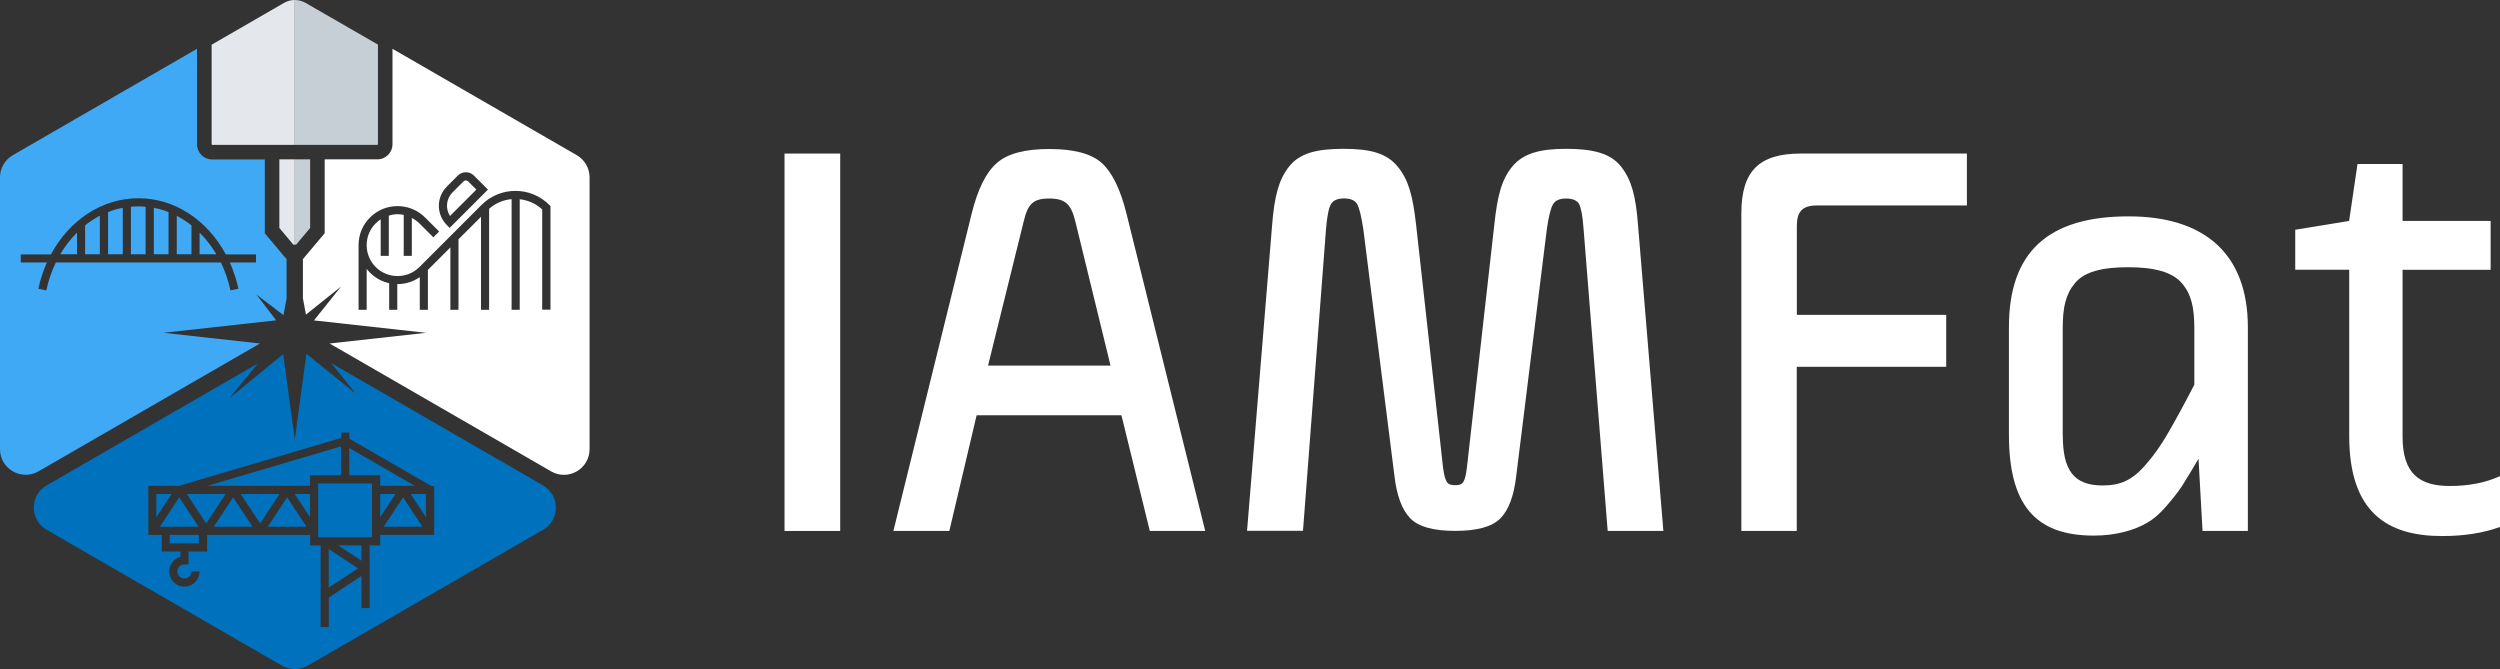 <svg xmlns="http://www.w3.org/2000/svg" id="Layer_2" data-name="Layer 2" viewBox="0 0 280.2 75"><rect x="0" y="0" width="280.2" height="75" fill="#333333" stroke="none"/><defs><style>      .cls-1 {        fill: none;      }      .cls-1, .cls-2, .cls-3, .cls-4, .cls-5, .cls-6 {        stroke-width: 0px;      }      .cls-2 {        fill: #3fa9f5;      }      .cls-3 {        fill: #c6ced6;      }      .cls-4 {        fill: #fff;      }      .cls-5 {        fill: #e4e8ec;      }      .cls-6 {        fill: #0071bc;      }    </style></defs><g id="Layer_1-2" data-name="Layer 1"><g><g><path class="cls-4" d="M87.93,59.51V17.21h6.24v42.3h-6.24Z"></path><path class="cls-4" d="M128.87,59.51l-3.18-12.97h-16.23l-3.06,12.97h-6.27l8.77-35.55c.68-2.75,1.62-4.65,2.84-5.7,1.19-1.05,3.15-1.56,5.87-1.56s4.68.51,5.87,1.56c1.16,1.05,2.1,2.95,2.78,5.7l8.82,35.55h-6.21ZM110.74,40.98h13.73l-3.92-16.06c-.48-2.01-1.11-2.67-2.95-2.67s-2.41.62-2.89,2.67l-3.97,16.06Z"></path><path class="cls-4" d="M186.46,59.51h-6.27l-2.7-33.82c-.11-1.48-.28-2.41-.51-2.84-.26-.4-.74-.6-1.45-.6s-1.19.2-1.45.62-.51,1.36-.71,2.81l-3.43,27.66c-.26,2.24-.85,3.83-1.79,4.77s-2.61,1.39-5.05,1.39-4.09-.45-5.02-1.39-1.53-2.53-1.79-4.77l-3.49-27.66c-.23-1.48-.45-2.41-.71-2.84-.26-.4-.74-.6-1.45-.6s-1.19.2-1.45.62-.45,1.36-.57,2.81l-2.58,33.82h-6.27l2.81-34.27c.26-3.26.74-5.08,1.9-6.55,1.16-1.48,3.04-1.99,6.1-1.99s4.85.51,6.07,1.99c1.22,1.48,1.7,3.26,2.07,6.55l3.01,27.12c.23,1.7.45,2.04,1.36,2.04s1.11-.31,1.33-2.04l3.06-27.12c.34-3.26.82-5.11,2.04-6.58,1.22-1.45,3.06-1.96,6.04-1.96s4.96.51,6.13,1.99c1.16,1.48,1.65,3.26,1.9,6.55l2.84,34.27Z"></path><path class="cls-4" d="M201.38,41.1v18.41h-6.21V23.91c0-4.74,1.99-6.7,6.67-6.7h18.61v5.82h-16.85c-1.56,0-2.21.68-2.21,2.27v9.99h16.74v5.82h-16.74Z"></path><path class="cls-4" d="M251.94,59.51h-5.08l-.45-8.09c-.77,1.28-1.36,2.3-1.84,3.04-.48.74-1.11,1.5-1.82,2.33-.71.82-1.42,1.42-2.13,1.82-1.42.82-3.46,1.42-5.96,1.42-6.67,0-9.5-3.6-9.5-11.32v-12.03c0-8.48,4.43-12.43,13.42-12.43,8.43,0,13.36,4.14,13.36,12.43v22.84ZM231.2,48.82c0,3.83,1.19,5.59,4.45,5.59,1.96,0,3.35-.54,4.96-2.47.82-.94,1.62-2.07,2.38-3.4.77-1.31,1.76-3.12,2.95-5.42v-6.33c0-2.35-.34-3.83-1.42-5.08-1.08-1.22-3.04-1.76-6.01-1.76s-4.91.54-5.93,1.76c-1.05,1.25-1.39,2.7-1.39,5.08v12.03Z"></path><path class="cls-4" d="M257.25,30.23v-4.48l6.04-.99.94-6.38h5.05v6.38h9.87v5.48h-9.87v18.7c0,4.17,1.9,5.53,5.31,5.53,2.13,0,4-.37,5.62-1.11v5.7c-1.87.68-4.03,1.02-6.5,1.02-6.1,0-10.41-2.61-10.41-11.21v-18.64h-6.04Z"></path></g><g><path class="cls-1" d="M39.14,48.48h-.91v.6l-18.2,5.37h-3.41v5.5h1.5v1.86h2.09v.59c-.72.2-1.25.86-1.25,1.64,0,.94.76,1.7,1.7,1.7s1.7-.76,1.7-1.7h-.91c0,.44-.35.79-.79.79s-.79-.35-.79-.79.35-.79.79-.79h.46v-1.44h2.09v-1.86h11.54v1.18h1.18v9.14h.91v-3.31l3.67-2.42v3.6h.91v-7.02h1.18v-1.18h6.05v-5.5h-.33l-9.19-5.3v-.68ZM17.52,55.37h1.72l-1.72,2.61v-2.61ZM17.91,59.04l2.17-3.3,2.17,3.3h-4.35ZM22.29,60.9h-3.27v-.95h3.27v.95ZM23.11,58.67l-2.17-3.3h4.35l-2.17,3.3ZM23.96,59.04l2.17-3.3,2.17,3.3h-4.35ZM26.98,55.37h4.35l-2.17,3.3-2.17-3.3ZM30.01,59.04l2.17-3.3,2.17,3.3h-4.35ZM34.75,57.97l-1.72-2.61h1.72v2.61ZM34.75,53.27v1.18h-11.5l14.97-4.42v3.24h-3.47ZM36.84,65.87v-4.35l3.3,2.17-3.3,2.17ZM40.51,62.85l-2.61-1.72h2.61v1.72ZM41.7,60.22h-6.03v-6.03h6.03v6.03ZM43,59.04l2.17-3.3,2.17,3.3h-4.35ZM42.61,57.97v-2.61h1.72l-1.72,2.61ZM47.74,57.97l-1.72-2.61h1.72v2.61ZM46.49,54.45h-3.88v-1.18h-3.47v-3.06l7.36,4.24Z"></path><path class="cls-1" d="M25.81,32.55l.89-.19c-.22-1.04-.55-2.02-.96-2.94h2.93v-.91h-3.38c-2.06-3.83-5.71-6.29-9.8-6.29s-7.74,2.46-9.8,6.29h-3.38v.91h2.93c-.41.92-.74,1.9-.96,2.94l.89.19c.24-1.12.6-2.16,1.07-3.13h18.48c.47.96.83,2.01,1.07,3.13ZM8.63,28.5h-1.88c.53-.91,1.17-1.72,1.88-2.43v2.43ZM11.19,28.5h-1.65v-3.24c.52-.41,1.07-.77,1.65-1.07v4.32ZM13.76,28.5h-1.65v-4.73c.53-.21,1.09-.37,1.65-.48v5.21ZM16.33,28.5h-1.65v-5.33c.27-.02.55-.04.83-.04s.55.02.83.04v5.33ZM18.89,28.5h-1.65v-5.21c.57.11,1.12.27,1.65.48v4.73ZM21.46,28.5h-1.65v-4.32c.58.3,1.13.66,1.65,1.07v3.24ZM22.37,28.5v-2.43c.71.71,1.34,1.52,1.88,2.43h-1.88Z"></path><g><path class="cls-4" d="M64.64,17.39l-20.65-11.92v10.7c0,.93-.76,1.69-1.69,1.69h-5.91v8.28l-2.44,2.9v4.4l.34,1.82,3.94-3.15-3.04,3.8,12.56,1.39-10.81,1.2,1.74,1,23.09,13.33c1.92,1.11,4.31-.28,4.31-2.49v-30.46c0-1.03-.55-1.98-1.44-2.49ZM50.08,20.91l1.23-1.23c.5-.5,1.31-.5,1.81,0l1.57,1.57-4.29,4.29-.32-.32c-1.19-1.19-1.19-3.12,0-4.3ZM61.68,34.71h-.91v-11.24c-.72-.66-1.61-1.04-2.52-1.14v12.39h-.91v-12.4c-.91.08-1.79.44-2.52,1.08v11.32h-.91v-10.42l-2.52,2.52v7.9h-.91v-6.99l-2.52,2.52v4.47h-.91v-3.66c-.73.51-1.59.78-2.49.78,0,0-.02,0-.03,0v2.88h-.91v-2.98c-.81-.18-1.55-.58-2.15-1.18-.13-.13-.25-.28-.37-.42v4.58h-.91v-7.25h0c0-1.17.45-2.27,1.28-3.09.83-.83,1.92-1.28,3.09-1.28s2.27.46,3.09,1.28l1.57,1.57-.65.65-1.57-1.57c-.25-.25-.54-.44-.84-.6v4.25h-.91v-4.6c-.22-.04-.45-.07-.69-.07-.34,0-.66.06-.98.16v4.51h-.91v-4.1c-.2.13-.38.28-.56.45-1.35,1.35-1.35,3.55,0,4.9.65.65,1.52,1.01,2.45,1.01s1.79-.36,2.45-1.01l6.96-6.96c2.1-2.1,5.51-2.1,7.6,0l.13.13v11.63Z"></path><path class="cls-4" d="M53.39,21.25l-.92-.92c-.07-.07-.16-.11-.26-.11s-.19.04-.26.11l-1.23,1.23c-.72.72-.81,1.83-.29,2.65l2.96-2.96Z"></path></g><path class="cls-2" d="M8.63,28.5v-2.43c-.71.71-1.34,1.52-1.88,2.43h1.88Z"></path><path class="cls-2" d="M22.37,28.5h1.88c-.53-.91-1.17-1.72-1.88-2.43v2.43Z"></path><path class="cls-2" d="M17.24,28.5h1.65v-4.73c-.53-.21-1.09-.37-1.65-.48v5.21Z"></path><path class="cls-2" d="M30.95,35.9l-2.22-2.9,3.04,2.32.35-1.87v-4.4l-2.44-2.9v-8.28h-5.91c-.93,0-1.69-.76-1.69-1.69V5.47L1.44,17.39c-.89.51-1.44,1.46-1.44,2.49v30.46c0,2.21,2.39,3.59,4.31,2.49l23.09-13.33,1.74-1-10.81-1.2,12.63-1.4ZM5.19,32.55l-.89-.19c.22-1.04.55-2.02.96-2.94h-2.93v-.91h3.38c2.06-3.83,5.71-6.29,9.8-6.29s7.74,2.46,9.8,6.29h3.38v.91h-2.93c.41.92.74,1.9.96,2.94l-.89.19c-.24-1.12-.6-2.16-1.07-3.13H6.26c-.47.96-.83,2.01-1.07,3.13Z"></path><path class="cls-2" d="M19.81,28.5h1.65v-3.24c-.52-.41-1.07-.77-1.65-1.07v4.32Z"></path><path class="cls-2" d="M9.54,28.5h1.65v-4.32c-.58.3-1.13.66-1.65,1.07v3.24Z"></path><path class="cls-2" d="M12.11,28.5h1.65v-5.21c-.57.11-1.12.27-1.65.48v4.73Z"></path><path class="cls-2" d="M14.67,23.17v5.33h1.65v-5.33c-.27-.02-.55-.04-.83-.04s-.55.02-.83.04Z"></path><polygon class="cls-6" points="47.74 57.97 47.74 55.37 46.03 55.37 47.74 57.97"></polygon><polygon class="cls-6" points="42.61 55.37 42.61 57.97 44.33 55.37 42.61 55.37"></polygon><polygon class="cls-6" points="43 59.04 47.35 59.04 45.18 55.74 43 59.04"></polygon><polygon class="cls-6" points="39.14 53.27 42.61 53.27 42.61 54.45 46.49 54.45 39.14 50.21 39.14 53.27"></polygon><polygon class="cls-6" points="17.52 55.37 17.52 57.97 19.24 55.37 17.52 55.37"></polygon><rect class="cls-6" x="19.02" y="59.95" width="3.27" height=".95"></rect><polygon class="cls-6" points="20.09 55.74 17.91 59.04 22.26 59.04 20.09 55.74"></polygon><polygon class="cls-6" points="36.84 65.87 40.14 63.7 36.84 61.53 36.84 65.87"></polygon><polygon class="cls-6" points="38.22 50.03 23.25 54.45 34.75 54.45 34.75 53.27 38.22 53.27 38.22 50.03"></polygon><path class="cls-6" d="M34.34,39.67l-1.3,9.6-1.3-9.59-6.05,4.97,3.21-3.91-1.03.59-22.64,13.07c-1.92,1.11-1.92,3.87,0,4.98l26.38,15.23c.89.51,1.98.51,2.87,0l26.38-15.23c1.92-1.11,1.92-3.87,0-4.98l-22.64-13.07-1.11-.64,2.75,3.41-5.5-4.43ZM48.66,54.45v5.5h-6.05v1.18h-1.18v7.02h-.91v-3.6l-3.67,2.42v3.31h-.91v-9.14h-1.18v-1.18h-11.54v1.86h-2.09v1.44h-.46c-.44,0-.79.35-.79.79s.35.79.79.79.79-.35.79-.79h.91c0,.94-.76,1.7-1.7,1.7s-1.7-.76-1.7-1.7c0-.78.53-1.44,1.25-1.64v-.59h-2.09v-1.86h-1.5v-5.5h3.41l18.2-5.37v-.6h.91v.68l9.19,5.3h.33Z"></path><rect class="cls-6" x="35.66" y="54.19" width="6.03" height="6.03"></rect><polygon class="cls-6" points="40.51 62.85 40.51 61.13 37.91 61.13 40.51 62.85"></polygon><polygon class="cls-6" points="20.94 55.37 23.11 58.67 25.29 55.37 20.94 55.37"></polygon><polygon class="cls-6" points="26.98 55.37 29.16 58.67 31.33 55.37 26.98 55.37"></polygon><polygon class="cls-6" points="34.75 57.97 34.75 55.37 33.03 55.37 34.75 57.97"></polygon><polygon class="cls-6" points="23.96 59.04 28.31 59.04 26.13 55.74 23.96 59.04"></polygon><polygon class="cls-6" points="30.01 59.04 34.36 59.04 32.18 55.74 30.01 59.04"></polygon></g><g><path class="cls-5" d="M31.82.33l-8.1,4.68v11.17s.03.06.06.06h9.26V0c-.42,0-.84.11-1.22.33Z"></path><path class="cls-3" d="M34.26.33c-.38-.22-.8-.33-1.22-.33v16.24h9.26s.06-.03.06-.06V5L34.26.33Z"></path></g><polygon class="cls-3" points="33.19 27.42 34.76 25.55 34.76 17.86 33.04 17.86 33.04 27.42 33.19 27.42"></polygon><polygon class="cls-5" points="31.31 25.55 32.88 27.42 33.04 27.42 33.04 17.86 31.31 17.86 31.31 25.55"></polygon></g></g></svg>